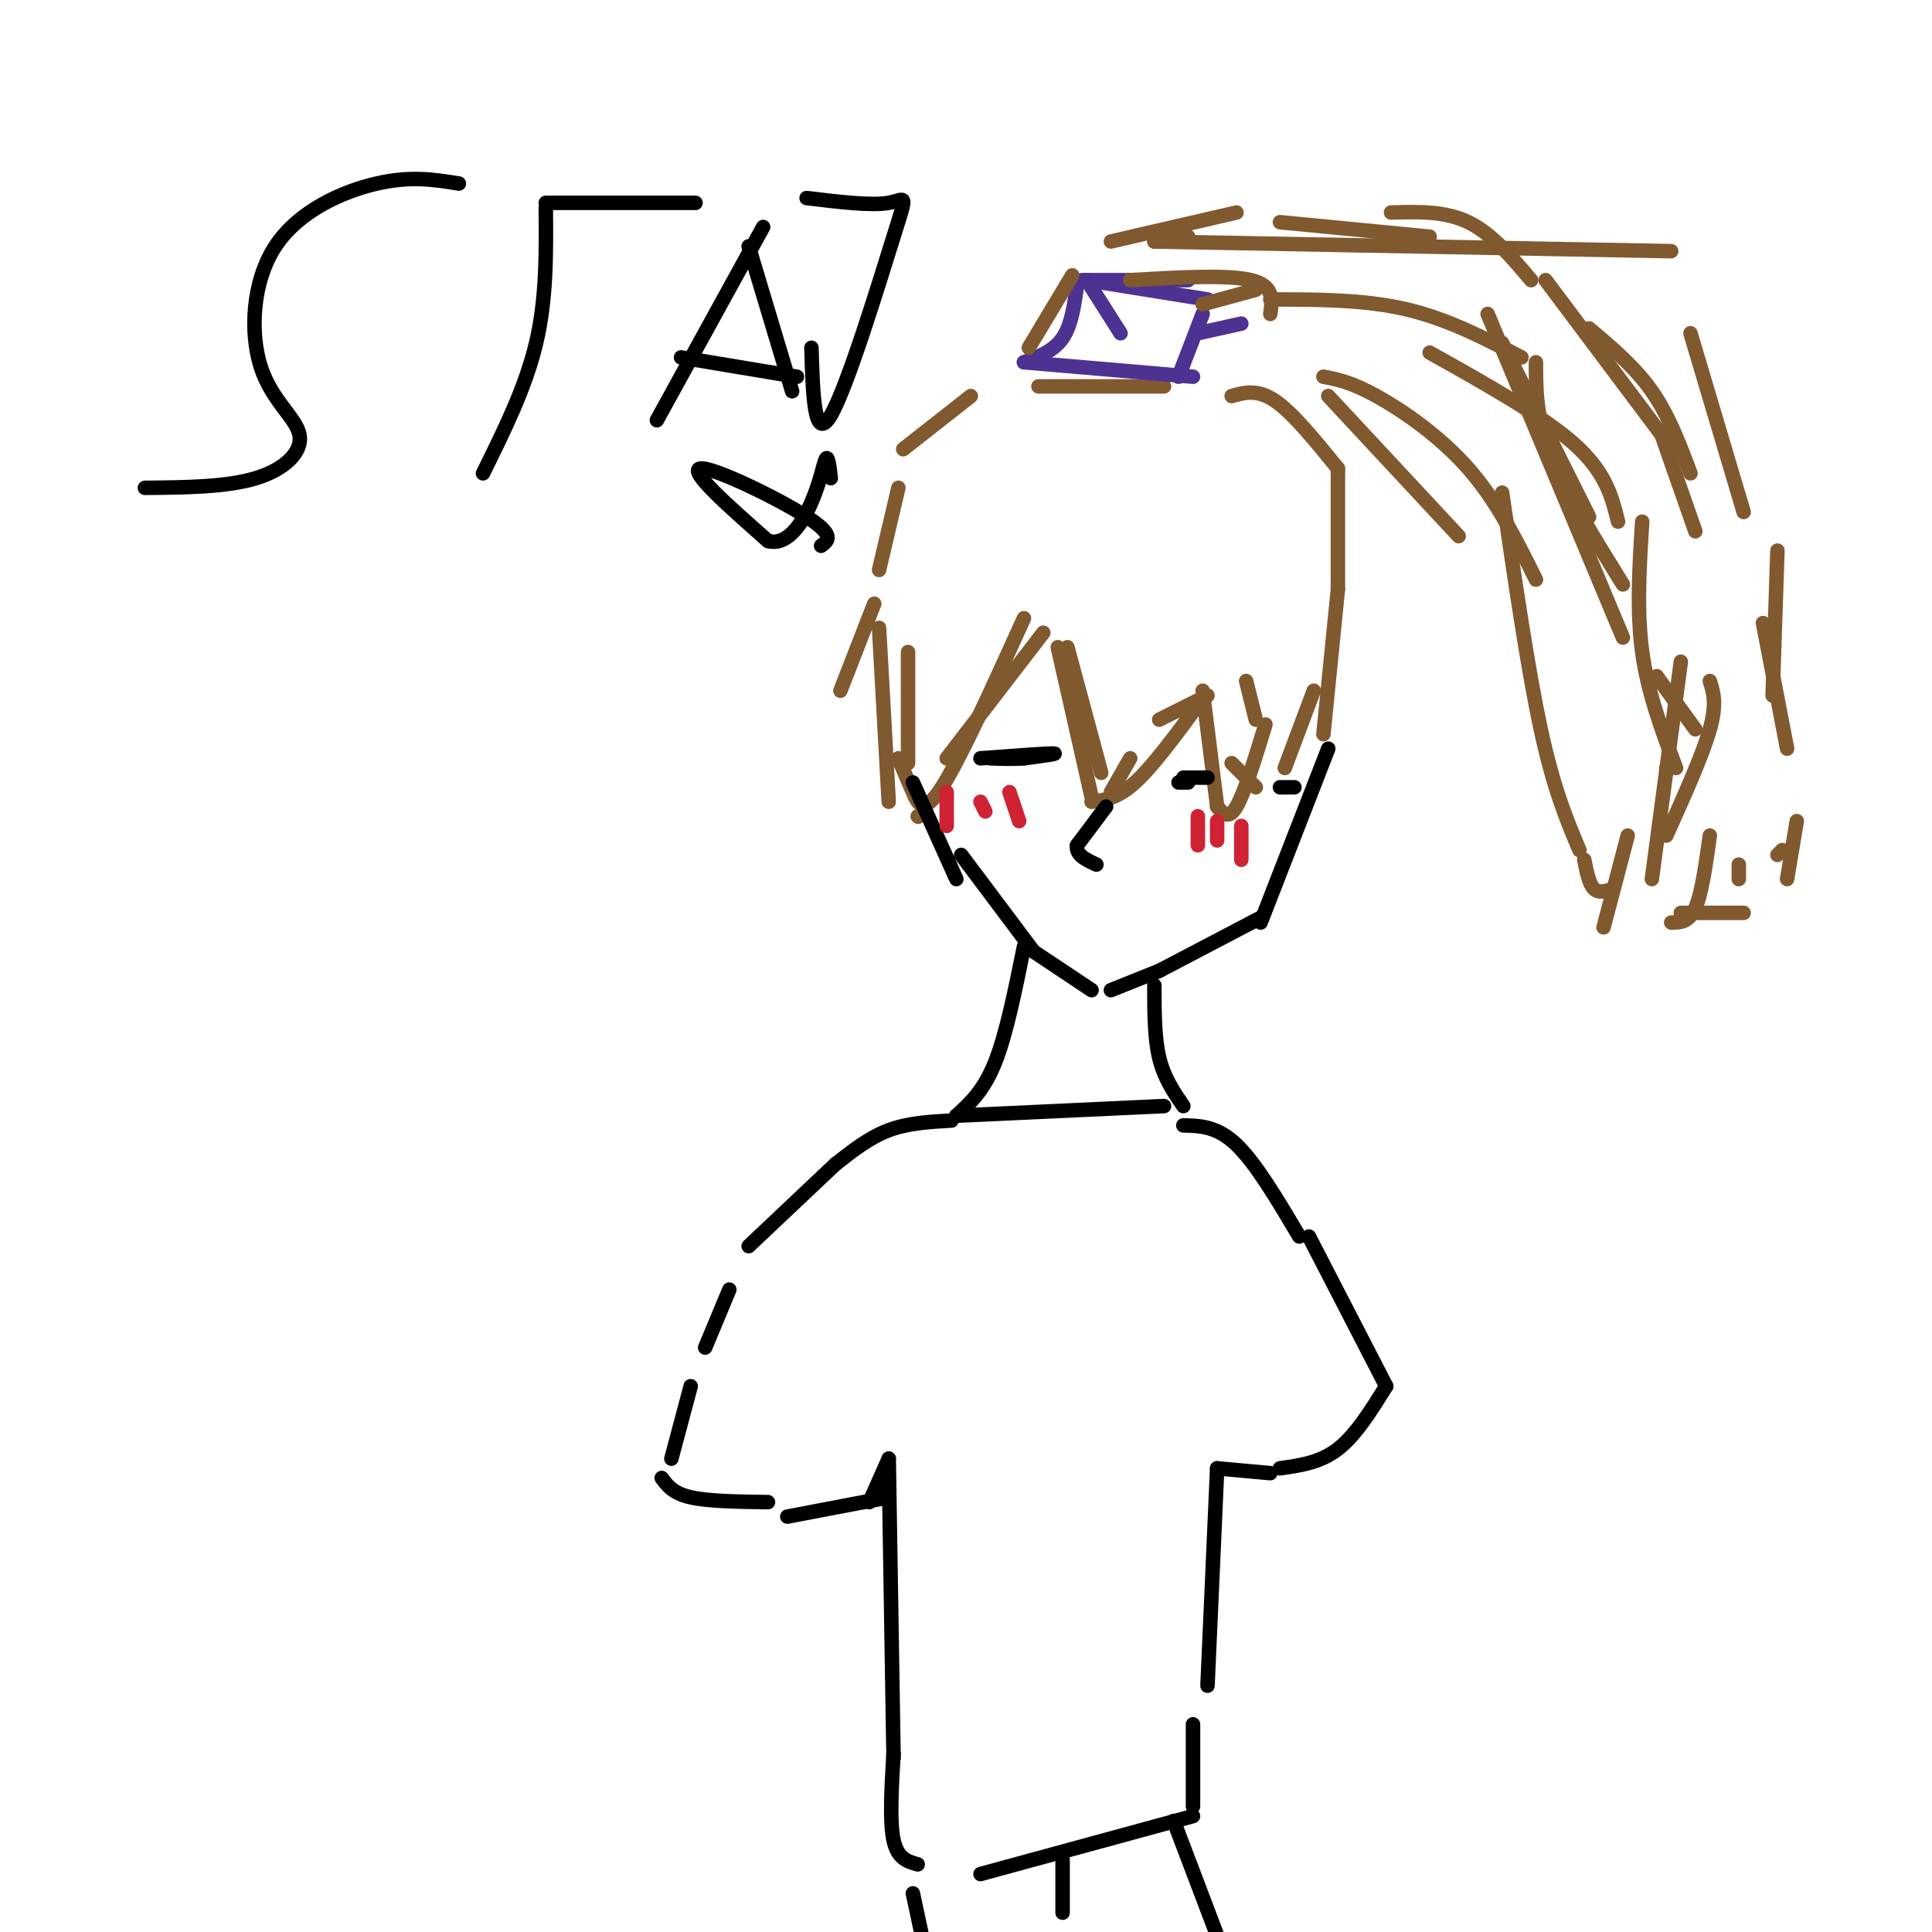 <svg viewBox='0 0 400 400' version='1.1' xmlns='http://www.w3.org/2000/svg' xmlns:xlink='http://www.w3.org/1999/xlink'><g fill='none' stroke='#81592f' stroke-width='3' stroke-linecap='round' stroke-linejoin='round'><path d='M258,141c0.000,0.000 2.000,8.000 2,8'/><path d='M260,163c0.000,0.000 -5.000,-5.000 -5,-5'/><path d='M250,144c0.000,0.000 -10.000,5.000 -10,5'/><path d='M234,157c0.000,0.000 -4.000,7.000 -4,7'/><path d='M228,160c0.000,0.000 -7.000,-26.000 -7,-26'/><path d='M216,131c0.000,0.000 -20.000,26.000 -20,26'/><path d='M190,169c0.000,0.000 0.100,0.100 0.1,0.1'/><path d='M188,158c0.000,0.000 0.000,-23.000 0,-23'/><path d='M182,130c0.000,0.000 2.000,36.000 2,36'/><path d='M186,157c0.978,2.289 1.956,4.578 3,7c1.044,2.422 2.156,4.978 6,-1c3.844,-5.978 10.422,-20.489 17,-35'/><path d='M219,134c0.000,0.000 7.000,31.000 7,31'/><path d='M226,166c2.667,-0.333 5.333,-0.667 9,-4c3.667,-3.333 8.333,-9.667 13,-16'/><path d='M249,143c0.000,0.000 3.000,24.000 3,24'/><path d='M252,167c1.167,1.417 2.333,2.833 4,0c1.667,-2.833 3.833,-9.917 6,-17'/><path d='M266,159c0.000,0.000 6.000,-16.000 6,-16'/><path d='M274,152c0.000,0.000 3.000,-30.000 3,-30'/><path d='M277,122c0.000,0.000 0.000,-25.000 0,-25'/><path d='M277,97c-4.667,-5.750 -9.333,-11.500 -13,-14c-3.667,-2.500 -6.333,-1.750 -9,-1'/><path d='M241,80c0.000,0.000 -26.000,0.000 -26,0'/><path d='M201,82c0.000,0.000 -14.000,11.000 -14,11'/><path d='M186,101c0.000,0.000 -4.000,17.000 -4,17'/><path d='M181,125c0.000,0.000 -7.000,18.000 -7,18'/></g>
<g fill='none' stroke='#4d3292' stroke-width='3' stroke-linecap='round' stroke-linejoin='round'><path d='M250,62c0.000,0.000 -25.000,-4.000 -25,-4'/><path d='M225,58c0.000,0.000 7.000,11.000 7,11'/><path d='M248,69c0.000,0.000 9.000,-2.000 9,-2'/><path d='M249,65c0.000,0.000 -5.000,13.000 -5,13'/><path d='M247,78c0.000,0.000 -35.000,-3.000 -35,-3'/><path d='M212,75c3.083,-1.167 6.167,-2.333 8,-5c1.833,-2.667 2.417,-6.833 3,-11'/><path d='M224,58c0.000,0.000 22.000,0.000 22,0'/></g>
<g fill='none' stroke='#81592f' stroke-width='3' stroke-linecap='round' stroke-linejoin='round'><path d='M249,63c0.000,0.000 11.000,-3.000 11,-3'/><path d='M263,62c9.667,0.000 19.333,0.000 28,2c8.667,2.000 16.333,6.000 24,10'/><path d='M296,73c11.750,6.583 23.500,13.167 30,19c6.500,5.833 7.750,10.917 9,16'/><path d='M318,75c0.000,5.667 0.000,11.333 3,19c3.000,7.667 9.000,17.333 15,27'/><path d='M340,108c-0.583,9.250 -1.167,18.500 0,27c1.167,8.500 4.083,16.250 7,24'/><path d='M343,140c0.000,0.000 8.000,11.000 8,11'/><path d='M351,110c0.000,0.000 -7.000,-20.000 -7,-20'/><path d='M344,90c0.000,0.000 -24.000,-32.000 -24,-32'/><path d='M296,49c0.000,0.000 -31.000,-3.000 -31,-3'/><path d='M246,49c0.000,0.000 -7.000,1.000 -7,1'/><path d='M239,50c0.000,0.000 107.000,2.000 107,2'/><path d='M350,69c0.000,0.000 11.000,37.000 11,37'/><path d='M365,129c0.000,0.000 5.000,26.000 5,26'/><path d='M372,170c0.000,0.000 -2.000,12.000 -2,12'/><path d='M361,189c0.000,0.000 -13.000,0.000 -13,0'/><path d='M345,173c3.750,-8.333 7.500,-16.667 9,-22c1.500,-5.333 0.750,-7.667 0,-10'/><path d='M348,137c0.000,0.000 -6.000,45.000 -6,45'/><path d='M346,191c1.833,0.000 3.667,0.000 5,-3c1.333,-3.000 2.167,-9.000 3,-15'/><path d='M368,114c0.000,0.000 -1.000,30.000 -1,30'/><path d='M360,182c0.000,0.000 0.000,-3.000 0,-3'/><path d='M350,98c-2.250,-6.000 -4.500,-12.000 -8,-17c-3.500,-5.000 -8.250,-9.000 -13,-13'/><path d='M317,58c-4.083,-4.833 -8.167,-9.667 -13,-12c-4.833,-2.333 -10.417,-2.167 -16,-2'/><path d='M256,44c0.000,0.000 -26.000,6.000 -26,6'/><path d='M222,57c0.000,0.000 -9.000,15.000 -9,15'/><path d='M234,58c10.083,-0.583 20.167,-1.167 25,0c4.833,1.167 4.417,4.083 4,7'/><path d='M275,82c0.000,0.000 27.000,29.000 27,29'/><path d='M274,78c2.844,0.533 5.689,1.067 11,4c5.311,2.933 13.089,8.267 19,15c5.911,6.733 9.956,14.867 14,23'/><path d='M311,102c2.667,18.333 5.333,36.667 8,49c2.667,12.333 5.333,18.667 8,25'/><path d='M328,178c0.500,2.500 1.000,5.000 2,6c1.000,1.000 2.500,0.500 4,0'/><path d='M368,177c0.000,0.000 1.000,-1.000 1,-1'/><path d='M329,107c0.000,0.000 -18.000,-36.000 -18,-36'/><path d='M308,65c0.000,0.000 28.000,67.000 28,67'/><path d='M345,159c0.000,0.000 0.000,1.000 0,1'/><path d='M337,173c0.000,0.000 -5.000,19.000 -5,19'/></g>
<g fill='none' stroke='#000000' stroke-width='3' stroke-linecap='round' stroke-linejoin='round'><path d='M275,155c0.000,0.000 -14.000,36.000 -14,36'/><path d='M261,190c0.000,0.000 -21.000,11.000 -21,11'/><path d='M240,201c0.000,0.000 -10.000,4.000 -10,4'/><path d='M226,205c0.000,0.000 -12.000,-8.000 -12,-8'/><path d='M214,197c0.000,0.000 -15.000,-20.000 -15,-20'/><path d='M189,162c0.000,0.000 9.000,20.000 9,20'/></g>
<g fill='none' stroke='#cf2233' stroke-width='3' stroke-linecap='round' stroke-linejoin='round'><path d='M257,171c0.000,0.000 0.000,7.000 0,7'/><path d='M252,170c0.000,0.000 0.000,4.000 0,4'/><path d='M248,169c0.000,0.000 0.000,6.000 0,6'/><path d='M196,164c0.000,0.000 0.000,7.000 0,7'/><path d='M203,166c0.000,0.000 1.000,2.000 1,2'/><path d='M209,164c0.000,0.000 2.000,6.000 2,6'/></g>
<g fill='none' stroke='#000000' stroke-width='3' stroke-linecap='round' stroke-linejoin='round'><path d='M229,167c0.000,0.000 -6.000,8.000 -6,8'/><path d='M223,175c-0.333,2.000 1.833,3.000 4,4'/><path d='M244,162c0.000,0.000 2.000,0.000 2,0'/><path d='M203,157c6.750,-0.500 13.500,-1.000 15,-1c1.500,0.000 -2.250,0.500 -6,1'/><path d='M212,157c-2.167,0.167 -4.583,0.083 -7,0'/><path d='M245,161c0.000,0.000 5.000,0.000 5,0'/><path d='M265,163c0.000,0.000 3.000,0.000 3,0'/><path d='M239,204c0.000,5.417 0.000,10.833 1,15c1.000,4.167 3.000,7.083 5,10'/><path d='M212,196c-1.833,9.083 -3.667,18.167 -6,24c-2.333,5.833 -5.167,8.417 -8,11'/><path d='M198,231c0.000,0.000 43.000,-2.000 43,-2'/><path d='M197,232c-4.500,0.250 -9.000,0.500 -13,2c-4.000,1.500 -7.500,4.250 -11,7'/><path d='M173,241c0.000,0.000 -18.000,17.000 -18,17'/><path d='M151,267c0.000,0.000 -5.000,12.000 -5,12'/><path d='M143,287c0.000,0.000 -4.000,15.000 -4,15'/><path d='M137,306c1.167,1.583 2.333,3.167 6,4c3.667,0.833 9.833,0.917 16,1'/><path d='M163,314c0.000,0.000 21.000,-4.000 21,-4'/><path d='M180,311c0.000,0.000 4.000,-9.000 4,-9'/><path d='M184,302c0.000,0.000 1.000,62.000 1,62'/><path d='M185,363c-0.417,7.083 -0.833,14.167 0,18c0.833,3.833 2.917,4.417 5,5'/><path d='M245,233c3.500,0.083 7.000,0.167 11,4c4.000,3.833 8.500,11.417 13,19'/><path d='M271,256c0.000,0.000 16.000,31.000 16,31'/><path d='M287,287c-3.167,5.083 -6.333,10.167 -10,13c-3.667,2.833 -7.833,3.417 -12,4'/><path d='M263,305c0.000,0.000 -11.000,-1.000 -11,-1'/><path d='M252,304c0.000,0.000 -2.000,45.000 -2,45'/><path d='M247,357c0.000,0.000 0.000,17.000 0,17'/><path d='M247,376c0.000,0.000 -44.000,12.000 -44,12'/><path d='M189,392c0.000,0.000 3.000,14.000 3,14'/><path d='M220,385c0.000,0.000 0.000,11.000 0,11'/><path d='M243,377c0.000,0.000 11.000,29.000 11,29'/><path d='M170,113c1.489,-1.089 2.978,-2.178 -3,-6c-5.978,-3.822 -19.422,-10.378 -22,-10c-2.578,0.378 5.711,7.689 14,15'/><path d='M159,112c4.036,1.095 7.125,-3.667 9,-8c1.875,-4.333 2.536,-8.238 3,-9c0.464,-0.762 0.732,1.619 1,4'/><path d='M95,38c-4.972,-0.809 -9.944,-1.618 -17,0c-7.056,1.618 -16.194,5.663 -21,13c-4.806,7.337 -5.278,17.967 -3,25c2.278,7.033 7.306,10.471 8,14c0.694,3.529 -2.944,7.151 -9,9c-6.056,1.849 -14.528,1.924 -23,2'/><path d='M144,42c0.000,0.000 -31.000,0.000 -31,0'/><path d='M113,43c0.083,9.417 0.167,18.833 -2,28c-2.167,9.167 -6.583,18.083 -11,27'/><path d='M158,47c0.000,0.000 -22.000,40.000 -22,40'/><path d='M155,51c0.000,0.000 9.000,30.000 9,30'/><path d='M165,78c0.000,0.000 -24.000,-4.000 -24,-4'/><path d='M167,41c6.708,0.815 13.417,1.631 17,1c3.583,-0.631 4.042,-2.708 1,7c-3.042,9.708 -9.583,31.202 -13,37c-3.417,5.798 -3.708,-4.101 -4,-14'/></g>
</svg>